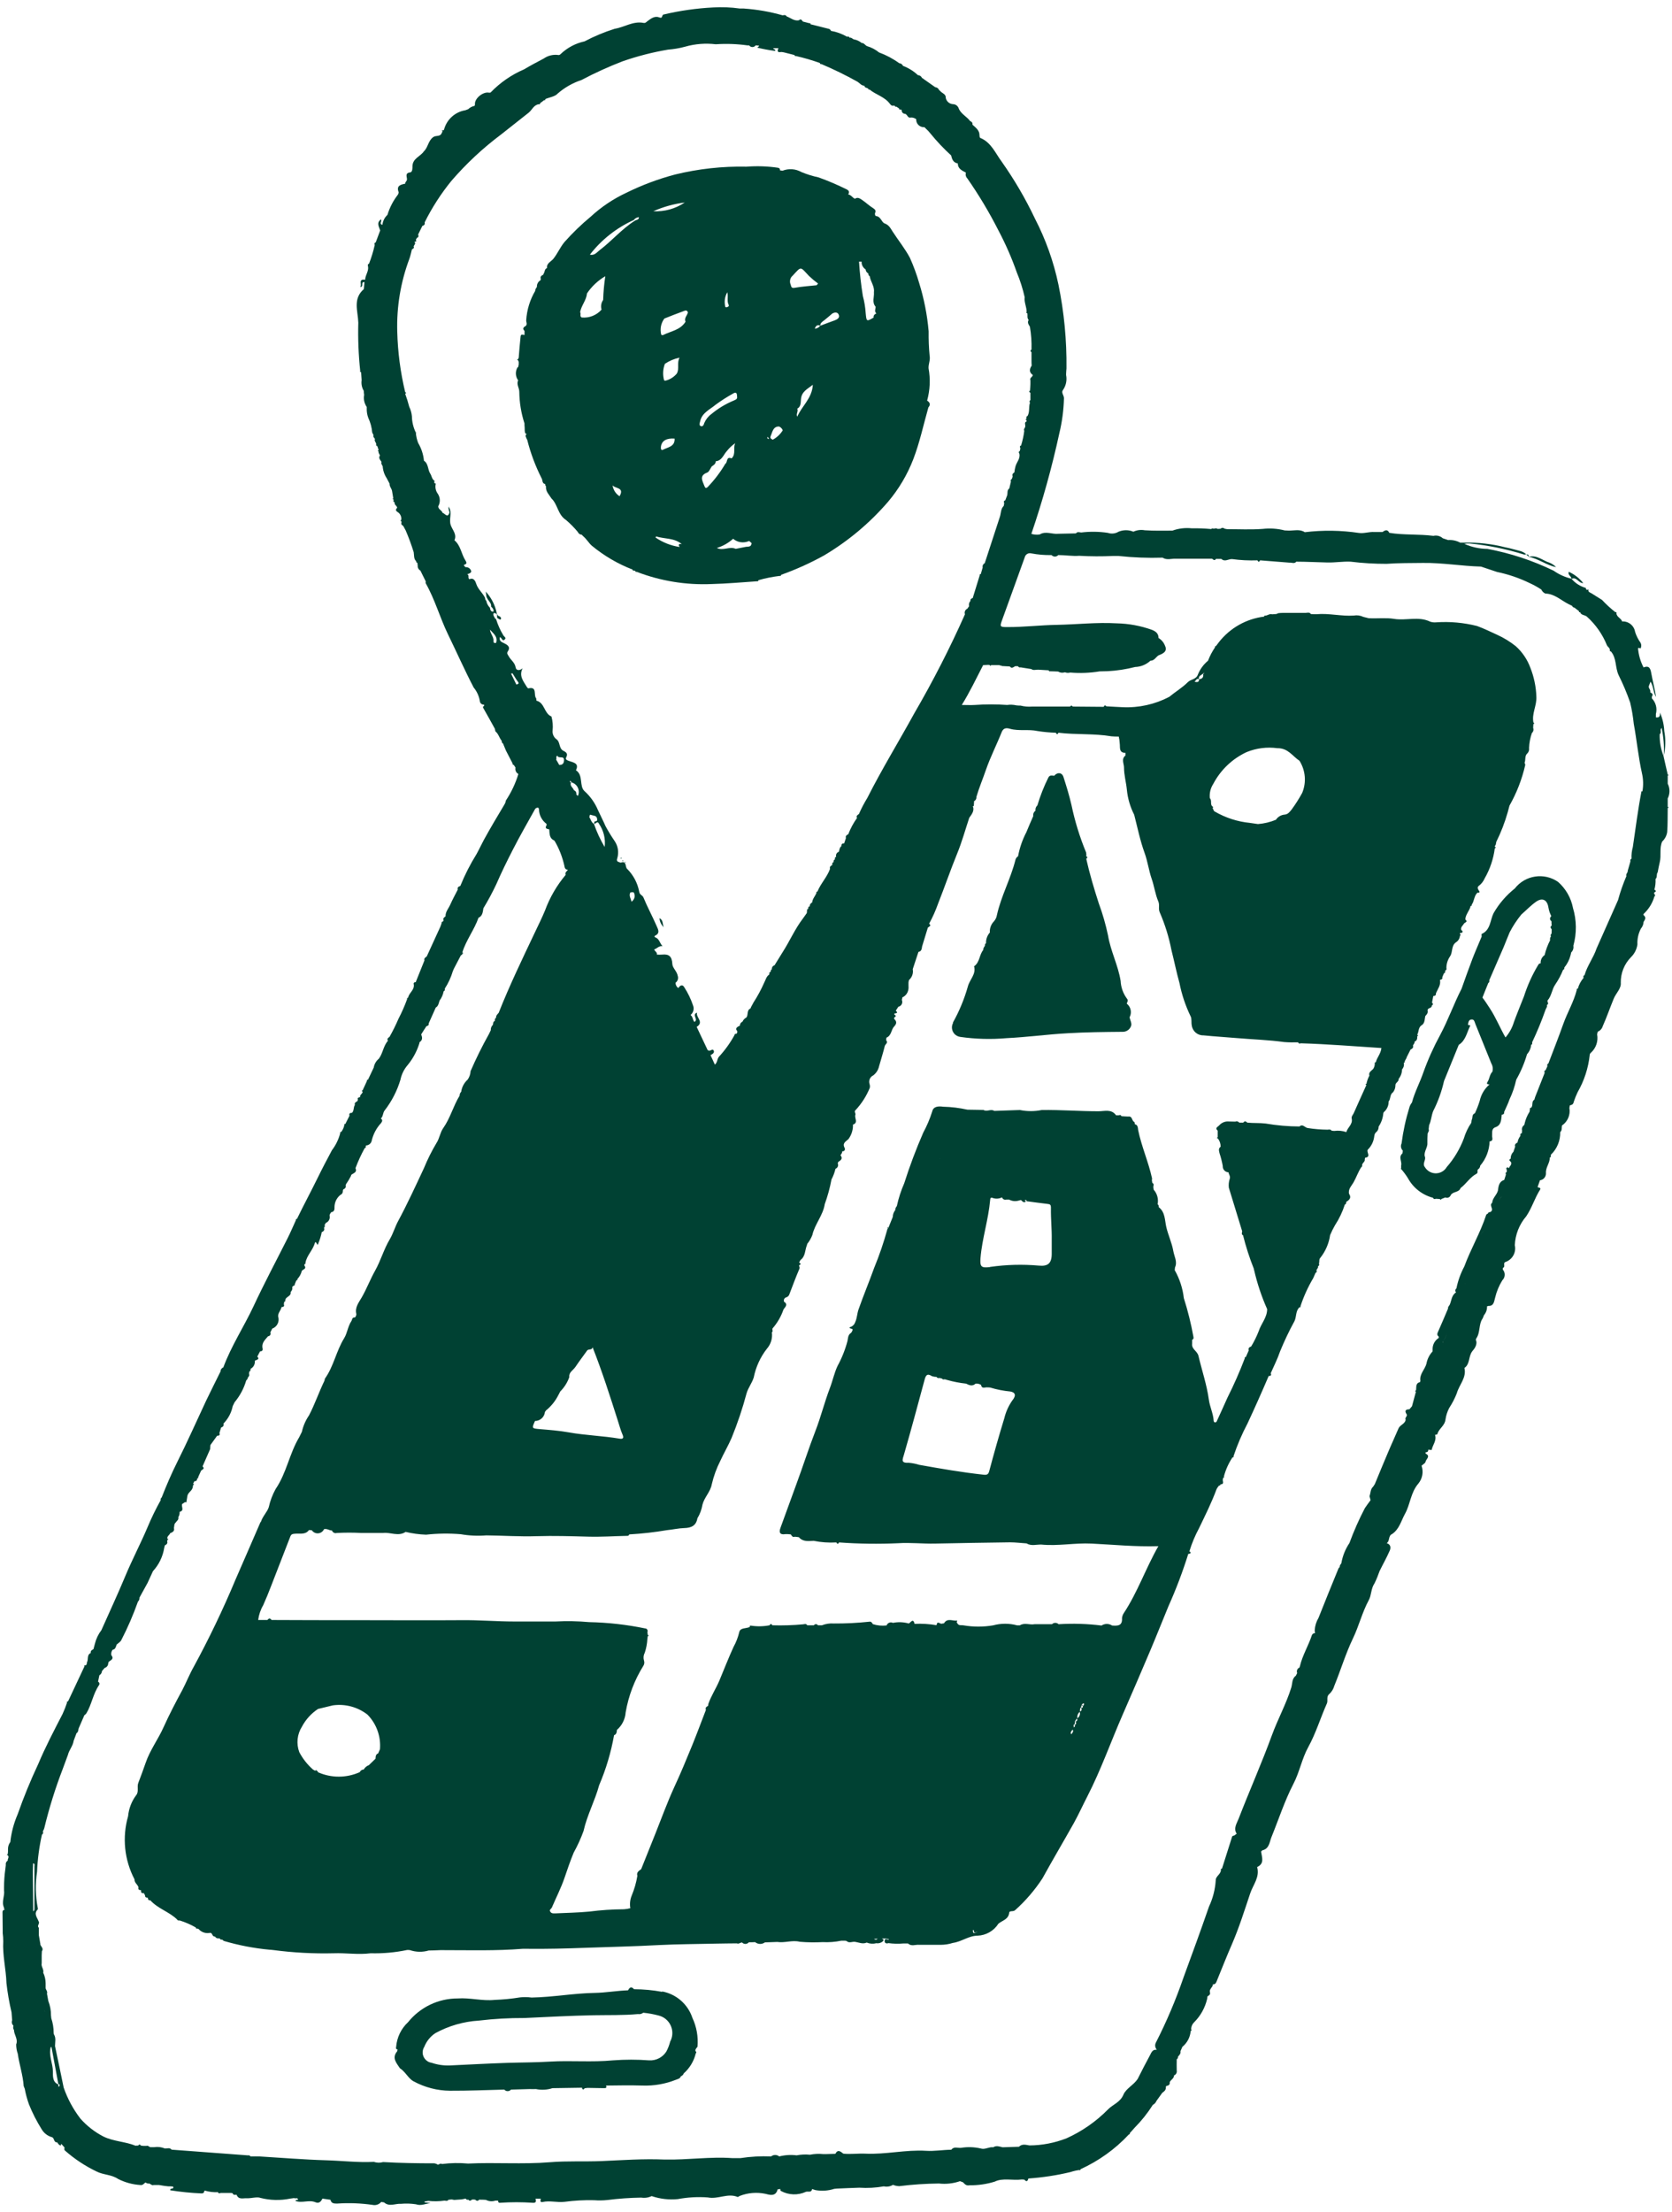 <?xml version="1.0" encoding="UTF-8"?>
<svg xmlns="http://www.w3.org/2000/svg" id="Layer_1" version="1.1" viewBox="0 0 87.874 116.22">
  <g id="Group_4815">
    <path id="Path_7865" d="M56.904,89.612c0-.028-.014-.047-.061-.051v.009c.019.038.042.056.061.047v-.005Z" fill="#004133"></path>
    <path id="Path_7866" d="M53.943,63.127h0Z" fill="#004133"></path>
    <rect id="Rectangle_4143" x="31.205" y="43.278" width=".005" height=".008" transform="translate(-21.465 34.744) rotate(-45)" fill="#004133"></rect>
    <path id="Path_7867" d="M81.453,29.567c-.366-.108-.676-.432-1.108-.314.512.094.925.441,1.437.54-.094-.096-.205-.173-.329-.225" fill="#004133"></path>
    <path id="Path_7868" d="M80.35,29.256h0c0-.136-.066-.136-.136-.122.05.035.095.076.136.122" fill="#004133"></path>
    <path id="Path_7869" d="M83.208,30.631c-.201-.255-.46-.457-.756-.591-.08.169.146.225.136.371.282-.131.371.235.62.221" fill="#004133"></path>
    <path id="Path_7870" d="M82.438,30.034h0l-.009.009h.019s-.014,0-.009,0l-.001-.009Z" fill="#004133"></path>
    <path id="Path_7871" d="M62.612,106.628c-.008.006-.016.012-.024.019.01.01.014.019.019.019.033-.009.038-.024,0-.038h.005Z" fill="#004133"></path>
    <path id="Path_7872" d="M87.649,41.948c.122-.245.122-.534,0-.779v-.422c.019-.014.033-.028.051-.042l-.051-.014c-.07-.315-.141-.629-.216-.944h0v-.019c-.146-.369-.216-.763-.206-1.159.127-.08-.014-.225.1-.329.107.48.146.973.113,1.464.099-.427.108-.869.028-1.3-.015-.337-.093-.668-.23-.976.033.249-.075.272-.211.258v-.178c.079-.292-.001-.604-.211-.821-.002-.031-.002-.063,0-.094.089-.122.009-.173-.089-.225.052-.127-.117-.216-.065-.343.028-.07.056-.136.084-.216.164.258.136.563.291.808-.07-.432-.183-.854-.258-1.281-.047-.258-.136-.381-.4-.273-.164-.315-.263-.66-.291-1.014.047-.014.094-.023.127.024.057-.097.057-.218,0-.315-.122-.172-.217-.362-.281-.563-.052-.331-.347-.568-.681-.549-.052-.174-.286-.225-.3-.427.014-.047,0-.075-.057-.061-.25-.196-.484-.411-.7-.643l-.54-.338c-.084-.051-.211-.07-.169-.216-.089.056-.132.019-.141-.075-.295-.082-.558-.25-.756-.483v-.01h-.005s.005.01.01.01c-.339-.079-.659-.223-.943-.423-1.103-.535-2.273-.92-3.478-1.145-.421-.004-.836-.095-1.22-.267.091-.016.184-.022.277-.019.973.097,1.934.292,2.868.582.024.009.07-.01.117-.014-.1-.087-.219-.148-.347-.178-.254-.061-.5-.141-.76-.188-.704-.18-1.429-.262-2.155-.244h-.211c-.194-.105-.414-.152-.634-.136-.094-.033-.188-.061-.281-.094-.133-.121-.318-.169-.493-.127-.77-.1-1.549-.032-2.319-.159-.094-.2-.221-.141-.357-.042h-.422c-.277-.023-.545.089-.826.047-.939-.139-1.893-.152-2.835-.038-.267-.173-.563-.08-.845-.084-.07,0-.14-.009-.211-.009-.378-.097-.771-.124-1.159-.08-.62.047-1.244.014-1.868.014l-.136-.026c-.059-.057-.154-.055-.211.005-0.0 0-0.0 0-0.0 0-.047,0-.094,0-.14.009-.064-.038-.144-.041-.211-.009-.045-.027-.102-.021-.141.014-.34-.031-.682-.044-1.023-.038-.343-.036-.69.005-1.014.122-.483,0-.967.014-1.45-.019-.203-.038-.413-.012-.6.075-.249-.103-.53-.103-.779,0-.169.103-.376.125-.563.061-.464-.07-.935-.076-1.4-.019-.1-.009-.2-.057-.277.047l-.92.019c-.329.038-.667-.16-.986.038-.146.023-.296.012-.437-.033.59-1.73,1.081-3.493,1.469-5.28.147-.606.229-1.226.244-1.85,0-.15-.16-.291-.052-.427.16-.228.219-.511.165-.784v-.07c0-.094.014-.188.019-.277.017-1.48-.124-2.957-.422-4.407-.253-1.205-.668-2.37-1.234-3.464-.495-1.045-1.08-2.045-1.746-2.99-.333-.446-.554-1.018-1.131-1.253-.024-.01-.038-.08-.038-.122.009-.277-.2-.413-.371-.573.019-.1-.038-.155-.122-.188-.178-.244-.488-.375-.6-.667-.043-.13-.163-.218-.3-.221-.187-.01-.343-.145-.38-.328.014-.2-.174-.235-.273-.343-.028-.023-.051-.051-.08-.075-.033-.083-.111-.14-.2-.145-.235-.165-.47-.329-.7-.493-.037-.084-.119-.138-.211-.14-.226-.213-.493-.379-.784-.488-.035-.081-.112-.136-.2-.141-.324-.236-.68-.425-1.056-.563-.187-.152-.403-.265-.634-.333-.1-.042-.15-.169-.281-.165-.121-.101-.267-.167-.423-.192-.07-.033-.122-.108-.211-.084-.028-.07-.08-.07-.141-.056-.26-.15-.544-.253-.84-.305-.021-.062-.075-.106-.14-.113-.315-.08-.624-.155-.939-.235.019-.051,0-.061-.047-.051-.117-.028-.235-.061-.347-.089-.057-.07-.1-.169-.216-.065-.249.042-.427-.127-.638-.207-.051-.089-.131-.075-.211-.056-.666-.19-1.351-.309-2.042-.357h-.211c-.466-.066-.938-.084-1.408-.056-.868.044-1.731.167-2.577.366-.132.01-.052.235-.23.16-.249-.1-.441.047-.624.183-.075.052-.113.127-.23.1-.545-.1-1,.23-1.516.315-.543.171-1.069.391-1.572.657-.471.101-.904.33-1.253.662-.028.033-.085.066-.117.056-.272-.04-.55.025-.775.183-.347.183-.695.366-1.033.568-.662.283-1.261.697-1.76,1.216-.022.002-.045.007-.066.014-.324-.084-.8.31-.756.62-.009.024-.014.047-.023.07-.125.024-.241.084-.333.173-.052.019-.1.038-.15.057-.549.088-.993.497-1.126,1.037-.024,0-.047.014-.07.019-.017-.002-.035-.002-.052,0,.018.014.036.03.052.047-.024.047-.047.094-.07.145-.1.146-.291.061-.432.169-.263.2-.263.54-.483.742-.178.272-.591.361-.6.789,0,.047.014.3-.113.314-.3.038-.169.23-.173.38-.01.024-.014.047-.024.066s-.033.047-.051.07-.01.051-.014.075c-.235.057-.483.1-.352.446.014.033-.019.084-.033.131l-.019.024c-.239.312-.421.665-.535,1.042-.148.136-.242.321-.263.521-.2-.038,0-.211-.08-.282-.249.183-.1.381-.038.578-.08.211-.155.422-.235.629-.085.023-.066.084-.052.14-.076.334-.177.662-.3.981-.084.023-.065.084-.052.14.047.254-.15.46-.15.7-.4-.056-.141.272-.267.38.225.01,0-.281.23-.253-.009.122-.024.244-.033.366-.592.507-.31,1.155-.291,1.76-.023.846.01,1.693.1,2.535-.028.052.009.061.047.066.01.141.019.281.028.422-.029.195.011.394.113.563,0,.07.009.141.019.211-.041.221.008.449.136.634v.07c-.006.17.021.34.08.5.114.243.184.503.207.77l.07.14c-.038.089.033.136.075.2-.057.117.084.188.065.3-.014.052.014.066.057.07l.07.211c-.019.014-.033.033-.052.047.019.01.033.014.052.024-.024.084.047.141.07.216-.094.14.019.235.084.338-.056.117.084.188.066.3.024.2.095.391.206.559.052.094.1.188.15.281-.014.159.127.272.136.422.019.122.042.244.061.366-.019.009-.038.014-.057.024.019.002.039.007.057.014l.014.014c0,.061-.038.127.061.145-.043.132.122.174.127.286-.136.132-.024.192.075.258.106.094.159.234.141.375-.019.014-.033.033-.052.047.019,0,.033.014.052.019l.014.075c-.038.084.014.131.08.173l.014.014c.042.08.084.159.127.235.159.371.298.75.418,1.136.028.155-.009.352.136.479-.019.052.014.066.056.075,0,.047.01.089.019.136-.014.112.042.222.141.277.094.188.188.38.281.568,0,.033-.014.075,0,.1.484.85.742,1.8,1.169,2.68.456.934.873,1.882,1.357,2.807.005.01.013.018.023.024.148.192.248.418.291.657.001.116.096.209.212.208.004-0.0.008-0.0.013-.001.005.021.005.044,0,.065-.089.047-.056.089-.014.16.2.347.389.694.582,1.042.009.047.019.094.028.136.164.127.2.343.329.493.009.057,0,.113.07.141.051.127.1.249.155.375.117.225.235.455.352.681-.014.052.014.066.057.07.033.047.061.094.094.141-.034.134.028.273.15.338-.15.494-.372.964-.657,1.394h0c-.011.077-.039.15-.08.216-.366.61-.732,1.225-1.075,1.849-.132.244-.249.5-.385.746-.332.533-.618,1.094-.854,1.676-.089.033-.169.07-.132.188-.136.267-.281.53-.4.8-.089.2-.254.37-.244.605-.056.056-.159.1-.1.211l-.042.07c-.047,0-.07.014-.061.066-.024.066-.038.131-.066.192-.24.526-.479,1.047-.718,1.568-.061.056-.16.094-.122.211-.155.38-.31.765-.46,1.145-.08,0-.127.033-.1.122.042.291-.258.441-.3.694-.038.009-.07.024-.051.075-.129.354-.281.699-.455,1.033-.139.325-.296.641-.47.948-.07.051-.15.1-.084.207-.244.272-.263.657-.479.943-.142.117-.237.282-.267.464-.1.211-.2.422-.3.634-.042,0-.07.019-.057.07-.075.164-.15.324-.225.488-.018.008-.035.018-.051.028.016.018.033.035.051.051-.009.113-.159.155-.136.282-.061.023-.159.014-.113.131-.009.028-.019.057-.028.08-.075.047-.169.08-.131.2-.089.122-.033.305-.155.413-.1,0-.164.028-.127.15-.075.146-.146.291-.221.436-.042,0-.07,0-.051.057-.027.132-.083.256-.165.362-.042,0-.07.009-.051.061-.084.326-.233.632-.437.9-.258.483-.516.972-.756,1.464-.352.718-.732,1.422-1.08,2.14-.042,0-.07.019-.056.066-.146.319-.282.643-.441.958-.6,1.192-1.23,2.37-1.793,3.581-.507,1.079-1.169,2.079-1.582,3.2-.088.032-.147.117-.146.211-.254.516-.516,1.032-.765,1.553-.5,1.066-.976,2.145-1.507,3.2-.305.61-.573,1.234-.821,1.868-.045.031-.065.087-.051.14-.255.456-.484.926-.686,1.408-.37.878-.821,1.727-1.187,2.61-.394.948-.831,1.877-1.244,2.811-.159.208-.274.446-.338.7-.028.1-.056.2-.08.3-.08.042-.164.084-.141.2-.221.1-.113.338-.2.493-.014.061,0,.136-.084.159-.047-.014-.066,0-.047.052-.286.615-.578,1.225-.864,1.84-.042,0-.075.009-.052.061-.066.204-.145.405-.235.6-.446.864-.9,1.727-1.277,2.624-.406.863-.768,1.747-1.084,2.647-.201.463-.331.953-.385,1.455-.077.101-.12.225-.122.352v.14c0,.047-.009.094-.014.141-.016.017-.033.032-.051.047.018.002.035.007.051.014.1.1-.019.192,0,.286-.077.042-.118.13-.1.216-.009.07-.014.141-.024.211-.047.327-.07.656-.07.986v.141c.047.305-.15.61,0,.915-.015.04.006.085.047.1 0.0 0.0 0.0 0.0 0.0 0-.075.014-.127.047-.127.136.005.319.01.638.01.962v.141c.019.14.028.282.028.423-.042.741.146,1.464.169,2.2.058.517.147,1.029.267,1.535.009.141.024.277.033.418-.041.098-.014.211.066.281-.009.075-.033.155.028.221,0,.258.23.488.117.765-0.0.168.028.335.084.493.08.568.272,1.117.31,1.694.019.047.038.1.057.146.051.278.125.551.221.817.182.452.403.887.662,1.3.118.206.312.358.54.423.146.038.084.286.281.272.052.07.089.155.192.164,0,0,.01-.056.019-.089-.006-.023-.02-.043-.038-.057.017.015.03.035.038.057.061.066.117.136.178.2-.01.057-.033.113.023.16.498.439,1.054.807,1.652,1.094.362.188.784.155,1.136.394.364.185.762.294,1.169.319.127.023.188-.07.263-.132.047.019.094.042.141.061l.014-.009c.108-.019.169.127.286.08h.281c.094.014.188.028.282.047.07.009.141.014.211.024h.122c.047.009.122,0,.131.028.047.141-.188.038-.155.178.541.086,1.087.141,1.634.164.155,0,.131-.08.169-.15.227.068.464.097.7.085.028.08.089.061.146.042h.563c.024,0,.047.014.066.019.038.113.131.075.206.075.1.273.348.174.53.183.24.014.545-.089.718-.019.514.132,1.052.145,1.572.038l.206-.028c.057.047.178-.047.2.07.01.066-.122-.009-.131.08.347.132.709-.075,1.051.07.188.08.291-.038.366-.192.141.019.281.042.422.061.042.207.207.2.357.2.62-.042,1.243-.019,1.858.07.167.037.341-.023.451-.155.052.009.1.014.15.023.277.249.6.051.892.075.26-.023.521-.015.779.024.291.1.516-.042.775-.061l-.319-.042v-.042c.066-.009.132-.019.2-.033.281.03.565.026.845-.014.075,0,.155.047.211-.047.047,0,.094-.009.141-.014s.1.014.159.024l.4-.028.211-.042c.024.07.089.061.146.061.08.113.141,0,.207-.014.047,0,.1,0,.145.009.066.07.136.089.207,0,.117,0,.235,0,.352.01.152.081.33.096.493.042h.155c-.017.043.004.091.046.108.014.005.028.007.043.005.577-.04,1.155-.04,1.732,0,.174.014.183-.085.136-.216h.282c-.019.089-.052.211.1.173.381-.084.756.038,1.155-.009.512-.068,1.028-.096,1.544-.084.23.018.461.015.69-.009.593-.075,1.19-.118,1.788-.127.187.031.379.003.549-.08.44.15.908.204,1.371.159.52-.097,1.05-.127,1.577-.089.535.113,1.047-.244,1.572-.024.024.01.07-.042.113-.056.423-.164.884-.203,1.329-.113.244.061.559.169.662-.235.047,0,.094-.01.141-.014,0,.033,0,.089.024.1.407.224.897.241,1.319.047.108-.042.291.066.324-.146l.178.057c.329.058.668.036.986-.066l.136-.014c.394-.014.789-.038,1.183-.047.43.028.862.005,1.286-.07.165.037.339.009.483-.08.103.043.213.066.324.07.693-.086,1.391-.133,2.089-.14.374.042.752.001,1.108-.122-.028-.041-.073-.067-.122-.07.047.01.09.034.122.07l.155.057c.1.094.159.192.352.159.447.004.892-.06,1.319-.192.413-.207.939-.052,1.413-.113.047,0,.094,0,.146.009.113.132.174.08.207-.061.746-.051,1.487-.164,2.215-.338.15-.05.304-.086.46-.108.057.033.061-.005.07-.043.956-.435,1.818-1.053,2.535-1.821.038-.01.07-.028.052-.075.084-.094.174-.183.254-.282.361-.364.682-.767.957-1.2.087-.046.155-.12.192-.211.1-.141.2-.282.3-.418.094-.075.2-.141.192-.286,0-.024.009-.052.014-.075.117-.019.211-.061.192-.207.057-.131.225-.188.225-.352.101-.038.161-.143.141-.249-.009-.2,0-.4,0-.6.061-.028.066-.084.07-.141.075-.08.15-.159.127-.281.033-.075.07-.155.1-.23.254-.207.412-.509.437-.836h.028v-.028c-.017-.154.037-.308.146-.418.341-.339.58-.766.69-1.234l.019-.136c.084-.047.165-.1.127-.216-.042-.178.159-.258.159-.418.1.014.15-.047.183-.127.272-.662.53-1.324.817-1.981.376-.869.657-1.77.957-2.662.15-.455.516-.854.366-1.389.4-.183.249-.511.207-.812l.065-.066c.371-.08.376-.437.479-.69.38-.934.69-1.9,1.155-2.8.324-.62.446-1.329.784-1.939.4-.728.638-1.53.976-2.286.07-.155-.047-.362.132-.5.123-.116.213-.264.258-.427.338-.826.592-1.685.981-2.493.314-.652.483-1.366.831-2.009.146-.267.108-.6.3-.878.102-.21.191-.427.267-.648.174-.357.371-.7.53-1.066.066-.145.07-.333-.155-.4.174-.113.07-.39.282-.479.38-.254.474-.69.676-1.056.286-.512.3-1.132.709-1.6.213-.262.275-.615.164-.934.075-.07.2-.132.211-.211.023-.136.286-.291,0-.427v-.066c.089,0,.15-.038.141-.141.061.005.178.024.178.019.052-.267.277-.493.178-.793.042-.014.113-.014.122-.038.075-.3.4-.432.432-.794.031-.203.096-.4.192-.582.16-.244.294-.503.4-.775.122-.446.521-.812.4-1.328.305-.207.2-.61.418-.883.084-.1.3-.352.178-.6l.028-.07c.221-.314.113-.742.338-1.056l.066-.164c.11-.129.167-.295.16-.465.023-.002.045-.008.066-.019.315.014.305-.277.362-.446.076-.318.203-.622.375-.9.158-.153.169-.403.023-.568-.001-.028.001-.057.005-.085-.027.032-.058.059-.094.08.037-.02.069-.047.094-.08.164-.051-.019-.258.14-.31.364-.127.574-.507.488-.883.025-.558.236-1.092.6-1.516.305-.451.446-.958.728-1.4.07-.108-.075-.1-.132-.136.042-.117.085-.24.127-.357h0c.19-.024.328-.194.314-.385-.019-.3.211-.521.2-.808.084-.023.051-.094.056-.146.326-.309.505-.743.493-1.192.113-.094.066-.23.094-.348.3-.203.452-.563.389-.92.009-.047.019-.089.024-.136.1-.028.178-.042.206-.188.056-.171.123-.338.2-.5.346-.601.564-1.268.638-1.958.002-.044.022-.085.056-.113.275-.244.401-.615.333-.976.009-.047.024-.094.033-.136.128-.052.224-.159.263-.291.211-.474.38-.967.578-1.446.117-.286.4-.535.37-.831-.01-.5.181-.984.531-1.342.187-.18.308-.418.343-.675-.014-.288.049-.575.183-.831.085-.098.135-.222.141-.352.075-.117.155-.235,0-.356-.007-.02-.007-.041,0-.061.27-.249.467-.567.568-.92.113-.07-.07-.141,0-.211.1-.047.1-.094,0-.146.051-.182.071-.371.061-.559.108-.094.028-.249.113-.352.033-.178.066-.362.108-.531.089-.361-.028-.737.127-1.084.142-.132.235-.308.263-.5.033-.418.019-.84.028-1.258.019-.014.033-.033.051-.047-.017-.007-.034-.014-.051-.023v-.423l-0-.011ZM26.499,4.648c.048-.004.094-.018.136-.042-.042.024-.088.038-.136.042M22.645,8.073h0c.001.005.001.009,0,.014v-.014ZM26.072,33.773c-.07.009-.146.014-.136-.089.024-.23-.169-.389-.183-.605.169.2.432.366.319.7v-.006ZM26.672,34.242c.188-.248.009-.361-.188-.455-.126-.061-.263-.113-.211-.319.108.043.122.24.244.136s-.033-.159-.07-.239c-.159-.264-.285-.546-.375-.84-.019-.014-.047-.019-.052-.038-.042-.084-.122-.164-.08-.272,0-.009.057-.009.085,0,.145.033.084.159.108.249.056.033.15.1.169.084.075-.061,0-.15-.042-.165-.192-.061-.146-.235-.2-.361-.101-.351-.283-.674-.531-.943.014.122.028.2.038.272.025.042.047.086.066.131.075.122.2.221.178.385.07.07.15.136.117.267-.15,0-.159-.113-.178-.207-.102-.1-.17-.23-.192-.371-.061-.032-.056-.094-.066-.15-.127-.263-.37-.446-.464-.737-.024-.08-.113-.357-.356-.24-.108-.056.014-.221-.122-.267.1-.009.23-.084.216-.155-.035-.136-.165-.226-.305-.211-.028-.033-.057-.07-.089-.1.052-.07.23-.038.089-.254-.216-.333-.244-.779-.578-1.061.141-.305-.1-.535-.188-.779-.122-.319.089-.657-.1-.953-.002-.011-.002-.022,0-.033-.004.004-.009.007-.014.01-.038.122.061.253.033.328-.1.277-.23.014-.352-.009-.038-.141-.23-.178-.23-.347.116-.204.109-.456-.019-.653-.117-.155-.157-.356-.108-.544-.1,0-.089-.07-.065-.141-.146-.084-.146-.254-.225-.375-.141-.211-.089-.521-.333-.681-.032-.33-.136-.649-.305-.934-.068-.175-.109-.358-.122-.545l.009.024.028-.014c-.014,0-.023-.01-.038-.01-.131-.268-.201-.561-.206-.859-.017-.174-.065-.343-.141-.5-.059-.229-.129-.454-.211-.676l.057-.057-.057-.028c-.251-1.043-.391-2.11-.418-3.182-.038-1.306.179-2.607.638-3.83.057-.159.089-.324.132-.488.047-.042.146-.061.089-.159.028-.08.136-.146.042-.249.07,0,.136,0,.075-.1l.057-.1c.094-.033.094-.1.065-.178.075-.15.15-.3.221-.451.1-.028.146-.084.122-.188.385-.774.855-1.502,1.4-2.173.78-.906,1.657-1.724,2.614-2.441.484-.385.967-.765,1.45-1.145.183-.146.263-.408.535-.446.052.019.066-.019.075-.061.07-.051.141-.1.206-.155.047.01.075,0,.061-.056.221-.094.512-.127.653-.291.365-.317.789-.558,1.248-.709.698-.37,1.418-.697,2.155-.981.779-.272,1.579-.477,2.393-.615.304-.023.606-.075.9-.155.523-.149,1.07-.192,1.61-.127.561-.038,1.124-.018,1.68.061.023.001.047-.001.07-.005.068.096.201.119.297.051.02-.014.037-.031.051-.051l.178.019c0,.056-.136.094-.07.108.28.067.563.121.849.159.028,0,.113.019.061-.056-.019-.028-.089-.014-.094-.08h.273c-.08.16-.047.24.146.2.047,0,.094.014.136.019l.559.141c.009.038.028.066.075.051.426.096.846.219,1.258.366.009.042.028.07.08.057.65.275,1.284.585,1.9.929.117.07.2.207.357.207.019.113.127.108.2.146.009.042.023.07.075.056.338.277.8.381,1.07.751.052.066.1.122.2.089.019.013.043.02.066.019.014.033.019.075.07.038l.15.1c0,.047.009.075.061.051.023,0,.047.014.07.019,0,.146.075.206.211.216.023.021.045.042.066.065.051.08.1.155.216.122.098-.002.194.029.272.089-.011.221.16.408.38.419.017.001.035.001.052-.001l.07.07c.094.084.181.177.258.277.33.404.689.784,1.075,1.136.047.2.113.385.352.422,0,.286.225.375.427.483-.034.105-.007.221.07.3.607.87,1.152,1.781,1.633,2.727.379.715.704,1.457.972,2.22.175.42.313.855.413,1.3-.038.267.108.512.1.775-.038.056,0,.061.042.07.019.117-.028.248.066.347-.084.141,0,.244.066.357.068.396.096.798.084,1.2-.07.047-.07.089,0,.136v.422c0,.094,0,.188.009.286-.122.183-.141.352.061.493-.01.108-.183.141-.127.277v.195c0,.117-.014.235-.019.347-.122.066.042.094.019.146v.352c-.044.026-.059.082-.033.126.003.005.006.01.01.014-.08.226,0,.483-.132.7-.084.024-.051.094-.056.146,0,0-.033.028-.052.042.018.004.036.01.052.019 0.0.027.003.054.009.08-.122.033-.07.131-.07.206v.07c-.019.07-.1.122-.051.211-.033.263-.09.522-.169.775-.094.023-.056.084-.038.14-.009.047-.019.094-.024.141-.07.033-.07.084-.028.141.061.258-.136.441-.2.662-.03.106-.05.214-.061.324-.08.052-.132.108-.089.211-.014.047-.033.094-.047.141-.07.028-.061.084-.047.14-.028.118-.056.235-.084.352-.127.089-.08.23-.108.352-.038.094-.07.188-.108.282-.1.014-.066.08-.052.141-.009.047-.014.094-.023.14-.16.155-.141.371-.2.563-.268.817-.53,1.634-.8,2.45.002.033.002.067,0,.1v-.1c-.084.041-.129.134-.108.225l-.1.347c-.042,0-.07.024-.057.07-.122.394-.244.793-.366,1.188-.075.023-.131.056-.117.15-.072.074-.1.181-.075.281-.033.042-.061.089-.094.132-.112.049-.165.177-.122.291-.792,1.778-1.679,3.512-2.658,5.194-.816,1.488-1.708,2.938-2.474,4.454-.166.271-.314.553-.441.845-.07.051-.16.094-.1.207-.189.264-.343.551-.46.854-.08.042-.16.085-.122.2-.033.094-.061.188-.094.281-.1-.009-.15.033-.141.141-.1.07-.108.192-.136.3-.112.033-.176.15-.143.262 0.0.002.001.003.001.005-.085.014-.061.084-.07.141-.08.019-.057.089-.07.141-.089.019-.057.094-.07.15-.084.042-.146.094-.113.2-.155.432-.493.77-.662,1.192-.042,0-.07.019-.052.07-.066.169-.207.305-.225.5-.082.038-.134.121-.132.211-.094,0-.065.084-.08.136-.042,0-.07.024-.056.07-.002.047-.007.094-.014.141l-.2.281c-.422.549-.694,1.188-1.065,1.765-.146.23-.286.465-.432.7-.093.025-.151.116-.136.211-.075.019-.051.094-.075.141-.042,0-.07.019-.056.065l-.014.07c-.155.1-.183.282-.263.427-.161.365-.351.716-.568,1.051-.042.094-.113.188-.15.3-.216.094-.1.343-.221.479-.09.046-.161.123-.2.216-.086.034-.14.119-.136.211-.2.081-.247.174-.141.277.009.066.009.127-.07.155-.052-.014-.066.014-.07.056-.227.416-.504.802-.826,1.15-.1.131-.066.286-.207.408l-.23-.5c.094-.047.211-.117.174-.221-.052-.155-.174.019-.263-.014-.024-.009-.042-.019-.061-.028-.192-.408-.385-.812-.577-1.22.408-.258-.057-.5.019-.751-.3.113.1.37-.141.488-.094-.108-.075-.273-.2-.362.151-.124.203-.332.127-.512-.112-.332-.265-.649-.456-.943-.089-.169-.225-.108-.314.042-.092-.064-.147-.169-.146-.281.112-.081.159-.225.117-.357-.047-.258-.277-.418-.286-.634-.019-.38-.165-.526-.531-.488-.094.007-.187.007-.281,0,.028-.127-.113-.169-.141-.272.15-.042.244-.2.437-.169-.146-.164-.169-.38-.357-.455-.1-.042-.066-.084-.014-.108.267-.136.122-.347.061-.5-.216-.5-.483-.986-.69-1.493-.051-.132-.206-.136-.225-.31-.085-.447-.301-.859-.62-1.183-.141-.089-.009-.47-.357-.338.024.225.051.455.075.681-.024-.225-.051-.455-.075-.681-.094-.051-.249-.028-.174-.239.09-.303.04-.63-.136-.892-.175-.254-.336-.518-.483-.789-.122-.286-.273-.568-.4-.85-.159-.375-.398-.712-.7-.986-.3-.268-.047-.836-.455-1.1.188-.375-.146-.408-.347-.483-.117-.042-.221-.075-.165-.192.1-.192.01-.267-.14-.343-.254-.122-.165-.455-.357-.6-.155-.105-.238-.288-.216-.474.024-.246.004-.494-.061-.732-.39-.155-.348-.718-.784-.831-.019,0,0-.1-.024-.131-.146-.164.08-.629-.408-.516-.019,0-.056-.038-.075-.07-.178-.3-.432-.577-.225-.986-.164.146-.343.117-.366-.042-.042-.267-.263-.39-.371-.6-.038-.07-.117-.141-.038-.249l-.022.027ZM53.938,22.573c.001-.033-.011-.065-.033-.089.022.025.033.056.033.089M51.121,42.357h0c.047,0,.07-.019.061-.066l.014-.206c.083-.038.131-.126.118-.216.14-.479.338-.943.5-1.418.235-.681.568-1.328.835-2,.1-.24.286-.207.432-.165.474.132.967.014,1.446.118.318.051.64.08.962.089.047.099.094.099.141,0,.925.113,1.863.033,2.783.188.128.012.257.016.385.014.028.119.045.24.051.362.033.188-.066.493.3.493v.141c-.235.183-.07.437-.075.638,0,.385.113.77.15,1.159.045.458.175.904.385,1.314.174.671.31,1.356.545,2,.164.451.221.92.371,1.356.141.4.188.817.352,1.2.084.192-.014.389.08.582.274.633.478,1.294.61,1.971.146.578.263,1.164.422,1.732.119.603.315,1.188.582,1.741.075.127.028.329.066.5.047.298.308.516.61.507.6.061,1.2.094,1.793.146.817.07,1.634.094,2.45.206.245.019.491.023.737.014.023.084.084.066.146.051,1.412.042,2.816.159,4.229.249-.038.319-.24.5-.291.742-.042.009-.075.023-.057.075-.001.1-.03.197-.084.281-.089.1-.254.165-.2.352-.073.135-.126.281-.155.432-.019,0-.038.009-.052.014.014.019.033.032.047.051-.221.493-.446.981-.662,1.474-.042.094-.132.174-.108.282.07.305-.216.464-.282.713-.204-.069-.421-.09-.634-.061-.047,0-.094-.009-.14-.014-.057-.08-.136-.061-.211-.051-.354-.004-.707-.034-1.056-.089-.141-.028-.249-.23-.422-.08-.596-.002-1.191-.054-1.779-.155-.324-.038-.643-.014-.962-.047-.07-.07-.14-.1-.211,0h-.211c-.05-.064-.137-.086-.211-.052l-.422-.009c-.165.008-.32.085-.427.211-.075.08-.235.127-.075.272v.343l-.052.051.057.01c.1.125.153.281.15.441-.136.094-.08.23-.057.343.072.218.128.44.169.666-.013.171.115.319.286.332.005 0.0.009.001.014.001.019.113.113.216.066.343-.049.15-.065.308-.047.465.23.76.465,1.521.7,2.286,0,.075-.061.164.047.216.15.599.339,1.187.568,1.76-.003.023.002.046.014.066.162.704.391,1.391.685,2.051,0,.446-.319.765-.446,1.164-.108.277-.24.545-.394.8-.1.033-.165.089-.127.206l-.155.352c-.042,0-.075.014-.056.07-.267.7-.569,1.386-.906,2.056-.188.427-.385.849-.577,1.272-.08.065-.146.019-.15-.057-.024-.389-.206-.737-.254-1.113-.108-.784-.366-1.53-.544-2.29-.061-.263-.371-.352-.333-.638v-.211c.07-.024.08-.08.07-.141-.124-.693-.294-1.376-.507-2.047-.059-.517-.222-1.017-.479-1.469.005-.047.01-.094.014-.141.141-.305-.042-.582-.089-.868-.075-.432-.272-.836-.37-1.267-.08-.352-.052-.77-.394-1.033,0-.056.009-.117-.061-.146.057-.276-.019-.563-.206-.774-.009-.047-.014-.089-.019-.136,0-.075.061-.164-.051-.216-.009-.047-.014-.089-.024-.136.005-.033.009-.066.01-.1-.188-.864-.554-1.676-.732-2.544-.014-.075,0-.277-.174-.305-.014-.052.01-.122-.07-.141-.089-.094-.076-.3-.286-.263-.117,0-.235-.014-.352-.019-.023-.085-.084-.061-.14-.047h-.138c-.244-.343-.605-.211-.925-.211-.995,0-1.985-.08-2.98-.066-.379.077-.771.077-1.15,0-.451.014-.9.033-1.347.047-.178-.122-.385.066-.568-.051l-.845-.014c-.418-.093-.844-.145-1.272-.155-.3-.042-.526,0-.582.267-.12.379-.276.745-.465,1.094-.379.869-.713,1.757-1,2.661-.169.386-.299.788-.389,1.2-.053.058-.082.133-.084.211-.081.1-.126.224-.127.352-.075.188-.15.371-.225.559-.019.023-.038.051-.056.075-.191.697-.425,1.382-.7,2.051-.263.732-.563,1.445-.821,2.182-.075.211-.075.451-.174.667-.029.09-.089.166-.169.216-.169.075-.188.084.009.14.061.014-.019.178-.066.211-.16.1-.15.282-.179.418-.12.456-.295.896-.521,1.31-.173.362-.258.784-.408,1.174-.282.737-.47,1.507-.756,2.243-.361.929-.662,1.882-1.009,2.817-.277.756-.549,1.511-.826,2.267-.1.263-.019.385.254.338.096-.003.191.002.286.014.051.075.094.169.216.122.07.009.141.014.206.024.211.249.5.206.779.192.392.079.793.108,1.192.084.047.094.094.094.146,0,1.032.075,2.067.089,3.1.042.648-.042,1.291.033,1.934.019,1.314-.024,2.634-.052,3.948-.066.291,0,.577.038.868.056.249.15.512.057.77.061.882.089,1.76-.094,2.647-.051,1.155.056,2.3.173,3.511.136-.671,1.178-1.094,2.427-1.816,3.516-.052.079-.084.169-.094.263.028.418-.239.408-.521.39-.168-.112-.386-.112-.554,0-.749-.094-1.505-.117-2.258-.07-.097-.094-.25-.094-.347,0h-.916c-.254.051-.526-.1-.774.061h-.141c-.413-.113-.85-.113-1.263,0-.514.087-1.039.087-1.553,0-.118-.023-.258.033-.329-.113-.057-.047-.019-.094,0-.14-.235.042-.521-.16-.7.146-.052.009-.1.014-.15.023-.188-.089-.207-.084-.244.075-.38-.065-.765-.089-1.15-.07-.08-.319-.2-.075-.305-.019-.272-.076-.558-.088-.835-.033-.119-.059-.263-.01-.322.109-.004.009-.008.018-.011.027-.243.028-.49.005-.723-.07-.042-.07-.084-.146-.183-.127-.62.066-1.244.098-1.868.094-.212-.016-.426.016-.624.094h-.211c-.034-.058-.109-.078-.167-.044-.018.011-.034.026-.044.044h-.352c-.052-.1-.136-.061-.211-.051-.538.05-1.079.067-1.619.051-.047-.075-.094-.1-.146,0-.323.063-.655.069-.981.019-.052-.009-.066.014-.061.061v.01c-.192.089-.507.028-.554.272-.065.271-.165.531-.3.775-.263.577-.493,1.164-.737,1.751-.174.422-.437.807-.587,1.244-.007.033-.011.066-.014.1-.084.047-.16.094-.113.211-.239.62-.469,1.239-.718,1.854-.305.746-.615,1.493-.953,2.22-.366.8-.662,1.619-.986,2.431-.249.62-.5,1.244-.746,1.863.001.038-.001.075-.005.113,0-.038.005-.075.005-.113-.118.089-.258.164-.2.352-.06.358-.16.707-.3,1.042-.084.208-.108.436-.07.657-.109.03-.22.049-.333.056-.611.003-1.22.044-1.826.122-.592.057-1.188.066-1.784.094-.094,0-.188.014-.254-.075-.089-.117.042-.159.075-.235.221-.521.484-1.028.667-1.568.15-.441.3-.883.479-1.314.202-.363.374-.742.516-1.132.188-.84.6-1.591.821-2.408.361-.843.624-1.725.784-2.628.131-.047.141-.16.15-.277.27-.235.435-.567.46-.924.148-.864.462-1.691.925-2.436.058-.084.072-.19.038-.286-.041-.133-.028-.277.038-.4.08-.238.127-.486.14-.737.005-.047.01-.089.019-.136l.051-.028-.051-.051c0-.047-.014-.089-.019-.136.034-.068.007-.151-.061-.185-.02-.01-.043-.015-.066-.015-.966-.199-1.947-.309-2.933-.329-.588-.053-1.18-.064-1.77-.033h-2.173c-.92,0-1.84-.08-2.76-.07-1.825.014-3.651,0-5.473,0-1.507,0-3.009,0-4.515-.009-.07-.1-.146-.1-.216,0h-.488c.035-.273.124-.537.263-.775.15-.338.291-.676.422-1.023.333-.859.667-1.718,1-2.577.047-.127.108-.15.263-.159.244-.019.54.065.723-.192.051,0,.1.009.15.014.113.167.341.211.508.098.057-.039.102-.092.13-.155.15-.047.272.066.418.066.035.105.148.164.254.132.433-.024.867-.024,1.3,0h1.126c.394-.052.807.2,1.192-.057.353.084.713.133,1.075.146.606-.067,1.218-.075,1.826-.024.443.077.894.097,1.342.061.877.009,1.751.07,2.633.042.906-.028,1.817,0,2.722.024.676.019,1.366-.028,2.051-.042.047.008.091-.023.099-.07 0-.002.001-.003.001-.005.669-.038,1.335-.113,1.995-.225.3-.028.6-.1.9-.108.366-.01.624-.122.69-.512.134-.22.225-.464.267-.718.1-.39.418-.671.489-1.066.099-.43.251-.846.451-1.239.183-.4.418-.8.591-1.2.312-.765.576-1.549.788-2.347.089-.3.286-.535.376-.831.11-.549.346-1.065.69-1.507.209-.236.305-.551.263-.864.084-.057,0-.141.038-.207.253-.29.447-.626.572-.99.066-.117.273-.254.028-.413-.031-.089.013-.186.1-.221.092-.02.165-.091.188-.183.169-.441.333-.887.521-1.323.038-.089-.028-.122-.014-.183.1-.047.1-.094,0-.146.024-.042.047-.089.07-.132.267-.192.23-.516.338-.779l.019-.07c.113-.14.203-.297.268-.465.127-.573.559-1.023.652-1.624.153-.42.271-.852.352-1.291.094-.178.165-.367.211-.563.109-.04.165-.161.125-.269-.002-.006-.004-.011-.007-.017.013-.019.02-.043.019-.066.127-.089.277-.174.127-.357.033-.065.1-.117.085-.206.136,0,.173-.1.131-.183-.136-.254.071-.338.2-.46.15-.203.234-.447.24-.7-.007-.02-.007-.041,0-.061.291-.108.075-.338.122-.507.042-.085-.089-.183.019-.263.316-.34.567-.734.742-1.164.014-.069.009-.14-.014-.206-.055-.176.026-.365.192-.446.159-.118.269-.289.31-.483.1-.352.211-.7.3-1.061.024-.1.2-.169.07-.305,0-.047.014-.089.019-.136.267-.108.244-.418.4-.582s.14-.277-.005-.413c.005-.023.014-.047.019-.07.108-.047.089-.1,0-.145v-.057c.084-.019.23-.009.075-.15.047-.07.089-.136.136-.206.139-.028.229-.164.2-.303-.004-.018-.01-.037-.017-.054.01-.047.019-.089.028-.136.155-.068.268-.206.305-.371.052-.173-.023-.366.047-.544.159-.14.232-.355.192-.563.1-.305.2-.605.3-.91.164-.028.174-.16.192-.286.1-.329.2-.653.3-.981.042-.066.221-.085.07-.216.185-.337.342-.688.47-1.051.343-.868.643-1.746.995-2.61.254-.615.432-1.263.643-1.9.117-.169.263-.333.207-.563l-.026-.043ZM63.021,35.678c0,.188-.122.159-.244.136.08-.051.1-.188.235-.14-.033-.165.113-.2.207-.277l.07-.056c-.014.023-.01.075-.057.056.028.165-.028.272-.211.282M64.138,36.726l.014.009-.07.141.07-.141-.014-.009ZM65.532,39.505c.507-.205,1.058-.273,1.6-.2.563-.01.794.418,1.164.662.319.507.372,1.137.141,1.69-.164.3-.347.588-.549.864-.1.122-.188.254-.366.273-.189.013-.361.114-.465.272-.301.124-.619.2-.943.225-.141-.019-.281-.038-.422-.061-.654-.064-1.286-.269-1.854-.6-.056-.023-.075-.131-.113-.2.011 0.0.022-.005.028-.014.004-.007.007-.016.009-.024-.2-.1-.042-.333-.178-.46-.028-.262.035-.525.178-.746.387-.739,1.007-1.33,1.765-1.68l.005-.001ZM52.032,66.564c-.465.057-.535-.014-.5-.479.085-1.028.418-2.018.507-3.046.009-.1.024-.15.15-.1.157.051.327.037.474-.038.03.094.13.147.224.117 0-0.0 0-0.0.001-0h.146c.146.081.317.102.478.061.047-.014.1-.024.146-.038.08.075.155.178.272.066-.047,0-.065-.024-.061-.07.038.009.1-.009.075.066.362.047.723.1,1.089.141.159.019.206.028.2.244-.009.545.052,1.089.042,1.638v.737c0,.507-.2.671-.68.624-.854-.075-1.714-.052-2.563.07v.007ZM49.3,60.864c.088.015.174-.034.206-.117-.033.082-.118.131-.206.117-.007.072-.007.144,0,.216-.007-.072-.007-.144,0-.216M49.37,72.387c.047.009.089.024.136.033.038.061.094.051.146.038.042.014.089.023.132.038.324.092.655.156.99.192.164.084.333.155.5,0,.1-.012.201.012.286.066.042.235.221.108.343.131.047,0,.094,0,.141.009.344.104.698.174,1.056.207.427.08.159.4.094.483-.191.276-.329.584-.408.91-.282.92-.545,1.85-.793,2.779-.047.183-.118.216-.286.2-1.141-.122-2.267-.319-3.4-.521-.177-.056-.36-.092-.545-.108-.432.024-.333-.159-.249-.441.376-1.3.723-2.6,1.075-3.9.061-.235.127-.38.394-.207.077.026.158.038.239.038.026.051.086.076.141.057l.008-.004ZM56.757,89.913c.009-.075-.014-.155.051-.211.061.089.057.164-.051.211M56.621,90.265c-.021-.126.028-.253.127-.333.037.127-.015.263-.127.333M56.814,89.697c.009-.047.023-.094.032-.136.001-.003.001-.006,0-.009h.01c.028-.024.056-.07.084-.066.051,0,.028.056.019.08s-.028.042-.042.047c.001.021-.002.042-.009.061-.019.066-.051.051-.089.033l-.005-.01ZM56.424,90.608h0c.113-.038.033-.159.094-.221.065.174.042.23-.094.225v-.004ZM56.481,90.716s-.028.019-.047.028c0-.042-.009-.089-.009-.131.071-.001.095.037.053.103h.003ZM56.519,90.387c.042-.024.032-.1.094-.1,0,.047.014.094-.033.132s-.046-.018-.065-.032h.004ZM56.303,91.11c-.075-.117.019-.173.075-.249.056.108-.019.169-.075.249M51.357,101.488c-.1.038-.235.155-.225-.089l.009-.009c0,.019.028.014.042,0-.014.207.084.122.174.089v.009ZM46.903,101.816h0c.732.024,1.464.052,2.2.075-.732-.023-1.464-.047-2.2-.075M46.128,101.849c-.042.033-.084.07-.136.042-.019-.014-.039-.025-.061-.033.061.001.126-.009.192-.009h.005ZM19.965,91.903c-.028.07-.061.141-.089.207-.131.051-.136.164-.14.281-.118.113-.235.226-.348.338-.115.042-.211.124-.272.23-.092.002-.174.056-.211.14-.7.313-1.5.313-2.2,0,.009-.047-.019-.065-.056-.07l-.051-.052c-.01.019-.019.033-.028.052-.042-.024-.08-.047-.122-.07-.293-.258-.536-.566-.718-.911-.166-.445-.114-.941.14-1.342.2-.375.49-.695.845-.929.258-.061.516-.127.779-.188.648-.091,1.305.085,1.821.488.475.485.714,1.154.653,1.831l-.003-.005ZM19.416,89.246c.009-.018.017-.037.024-.056-.01.018-.018.036-.024.056M17.097,72.706s.014-.038.024-.056c-.01.019-.028.042-.024.056M18.885,72.19l.023.023-.023-.023ZM25.864,54.396h0c.01-.033.024-.066.033-.094-.009.028-.023.061-.033.089v.005ZM29.943,41.028c.052-.005.08.014.08.07.275.064.447.339.383.614-.008.036-.02.07-.036.104l-.084-.085c.022-.093-.031-.187-.122-.216-.042-.141-.239-.225-.15-.413-.065.019-.047-.047-.07-.08l-.001.006ZM30.229,71.828c.2-.3.422-.591.634-.887.075-.084.249,0,.282-.164.5,1.267.915,2.567,1.328,3.863.08.244.141.488.244.723.084.188.014.244-.15.216-.892-.15-1.8-.174-2.685-.333-.5-.089-1.009-.127-1.516-.169-.418-.038-.427-.033-.248-.427.27-.001.495-.206.521-.474.019-.028.038-.051.056-.08.265-.214.482-.481.638-.784.038-.07.075-.146.113-.216.212-.212.374-.468.474-.751-.032-.254.197-.353.31-.522l-.001.005ZM31.473,43.266c.251.358.359.796.305,1.23-.229-.385-.418-.792-.563-1.215-.141-.075-.16-.235-.244-.352.033-.042-.014-.164.1-.117s.281.014.31.2c.014.084,0,.127-.089.136s-.047.08-.065.127c.084.019.159-.169.249-.014l-.003.005ZM33.135,46.88c.075.009.183-.066.206.089.045.153-.019.317-.155.4-.024-.164-.155-.314-.051-.493M29.295,39.699c.051.178.357-.024.347.235,0,.16-.075.263-.253.249-.052-.094-.1-.183-.16-.277.042-.061-.038-.165.066-.207M27.136,35.958c-.089-.188-.183-.371-.272-.559,0,0,.009-.023.019-.023.019-.003.037-.003.056,0,.094.145.174.3.277.432s-.019.122-.08.155l0-.005ZM1.809,98.015v2.244c0,.061,0,.117-.065.15,0-.629-.014-1.258-.019-1.887v-.211c0-.141.009-.282.014-.423.084.01.075.07.075.127l-.005-0ZM2.325,105.647h0c.019.009.038.019.061.028-.019-.011-.04-.019-.061-.024v-.004ZM3.067,109.501c-.329-.113-.282-.5-.286-.662,0-.441-.235-.859-.113-1.3h.038c.122.653.244,1.3.362,1.953.018-.014.044-.01.057.007.005.007.008.016.009.025,0,.047,0,.094-.061.1-.001-.044-.004-.088-.009-.131l.003.008ZM12.896,115.04c-.019-.01-.04-.018-.061-.024.019.011.04.019.061.024M14.304,115.11s-.042-.028-.056-.024c.014,0,.038.014.056.024M24.71,115.401s-.038-.019-.052-.028c.018-.009.036-.02.052-.033-.019.008-.037.019-.052.033.019.009.038.028.052.028M69.457,85.032h0s.042.028.056.023c-.014,0-.038-.014-.056-.023M70.321,83.093s-.043-.028-.057-.024c.014,0,.038.014.057.024h0M71.607,80.432c-.023.001-.047-.006-.066-.019.021.01.043.016.066.019.036.002.071-.008.1-.028-.03.018-.065.028-.1.028M75.836,70.448c.002.038-.001.076-.009.113,0-.038,0-.075.009-.113.101-.107.17-.241.2-.385-.028.145-.097.279-.2.385M77.005,67.434s-.019.005-.023,0h.023c-.002-.009-.002-.019,0-.028.002.009.002.019,0,.028M78.08,64.604c-.122.06-.218.161-.272.286.052-.126.149-.227.272-.286M79.057,62.558c-.094.075-.056.183-.07.282-.099.028-.173.11-.192.211.017-.102.092-.184.192-.211.019-.094-.023-.207.07-.282.019-.038.042-.08.061-.117-.019.038-.042.08-.061.117M80.704,58.428c.01-.019.018-.04.024-.061-.011.019-.019.04-.024.061M82.694,53.715c-.002-.011-.005-.022-.009-.033.001.011.004.023.009.033M82.957,52.799c.01-.019.018-.04.024-.061-.009.019-.019.038-.028.061h.004ZM86.271,41.567c-.188.967-.31,1.953-.455,2.929-.056.2-.08.408-.07.615-.066.028-.07.08-.057.14l-.141.493c.014.1-.117.169-.07.281-.177.41-.324.832-.441,1.263l-1.126,2.535c-.164.493-.493.906-.634,1.408-.08.024-.061.085-.051.141-.141.163-.243.355-.3.563-.042,0-.075.019-.057.07-.159.629-.493,1.183-.709,1.788-.248.7-.521,1.389-.784,2.079-.075.024-.061.085-.051.141-.033.07-.061.141-.094.207-.084.023-.065.084-.051.146-.164.422-.333.845-.5,1.267l-.042.141c-.169.094-.043.315-.174.422-.042,0-.07.014-.057.066,0,.047-.014.094-.019.141-.125.194-.214.409-.263.634,0,.024-.014.047-.019.066-.095.062-.14.176-.113.286,0,.047-.009.094-.014.146-.1.01-.07.084-.075.141-.077.1-.129.218-.15.343-.084.047-.164.1-.122.216-.033.094-.061.188-.094.277.037.066.048.142.033.216.02-.073.008-.152-.033-.216-.096.091-.147.22-.14.352-.165.089.014.141.023.211.013.071-.012.144-.066.193-.028.032-.019.1-.084.089l-.051-.051c-.009.019-.019.032-.028.051s-.033.033-.051.047c.018.005.035.013.051.024v.141c-.084.023-.061.084-.047.14-.028.094-.061.183-.089.277-.281.089-.3.333-.333.568-.065.23-.281.38-.3.634-.178.131.094.319-.056.455-.038.057-.146.009-.16.1-.038.028-.094.047-.1.084-.305.934-.812,1.788-1.15,2.708-.193.361-.333.748-.413,1.15-.061.041-.078.125-.036.186.005.008.011.015.018.021-.235.146-.239.418-.328.638-.033.07-.108.117-.094.211-.169.394-.333.789-.507,1.178-.047.108-.108.206.019.3v.066c-.197.122-.319.336-.324.568v.141c-.169.18-.281.405-.324.648-.084.31-.375.545-.319.9-.01.021-.014.043-.014.066-.254.051-.183.263-.216.427-.019.014-.033.033-.051.047.014.01.033.019.047.028-.071.254-.136.512-.206.765-.047.051-.094.108-.136.159-.211,0-.263.089-.141.267.047.108-.117.169-.056.282-.033.225-.291.263-.375.455-.178.422-.376.84-.554,1.267-.235.549-.46,1.1-.69,1.657-.028.047-.061.094-.089.136-.15.131-.127.328-.192.5l.056.211c-.1.14-.206.272-.3.418-.31.594-.581,1.206-.812,1.835-.214.318-.359.678-.423,1.056-.033.066-.1.117-.084.2-.025.022-.048.047-.066.075-.352.864-.709,1.728-1.051,2.6-.118.197-.186.419-.2.648,0,.051.009.1.019.155-.071-.006-.138.034-.165.1-.183.559-.5,1.065-.634,1.643-.009.019-.014.04-.014.061-.114.042-.172.169-.13.283.001.003.002.006.003.008l-.07.141c-.216.155-.174.408-.24.62-.267.864-.709,1.657-1.018,2.506-.54,1.478-1.183,2.92-1.751,4.389-.089.235-.286.5-.1.784-.047.033-.089.066-.136.1-.108,0-.113.075-.136.155-.164.526-.333,1.051-.5,1.577-.042,0-.07.019-.057.07,0,.23-.277.328-.272.54-.029.478-.148.947-.352,1.38-.432,1.248-.887,2.493-1.342,3.732-.402,1.168-.885,2.307-1.446,3.408-.069.122-.054.274.038.38l-.009.009c-.211-.028-.272.146-.343.282-.225.413-.437.831-.648,1.248-.206.319-.61.5-.746.821-.174.418-.559.516-.817.784-.625.634-1.361,1.147-2.172,1.513-.622.244-1.284.372-1.953.376-.192-.033-.385-.094-.553.07l-.859.028c-.165-.038-.329-.108-.493,0-.225-.033-.441.141-.662.061-.336-.077-.683-.088-1.023-.033-.173.023-.376-.089-.516.1-.441.005-.9.085-1.324.057-1.075-.066-2.126.2-3.192.15-.39-.019-.775.042-1.159,0-.146-.108-.286-.249-.422.009l-.493.014h-.141c-.234-.025-.47-.013-.7.033-.234-.024-.47-.013-.7.032-.306-.038-.616-.018-.915.057-.124-.101-.303-.101-.427,0-.54-.022-1.081.008-1.615.089h-.422c-1.174-.084-2.342.1-3.516.075h-.07c-1.094-.047-2.192.033-3.281.08-.91.038-1.816-.014-2.722.061-1.436.117-2.872,0-4.3.07-.456-.042-.916-.034-1.37.024-.08-.047-.141.014-.211.038-.055-.037-.118-.062-.183-.075-.9,0-1.8-.014-2.7-.066-.16.046-.33.043-.488-.01-.84.043-1.68-.061-2.516-.084-1.159-.033-2.319-.131-3.478-.2-.159-.009-.324,0-.484,0-.03-.048-.087-.071-.141-.057-1.338-.1-2.675-.2-4.008-.3-.1-.122-.23-.056-.352-.061-.178-.075-.372-.099-.563-.07h-.211c-.066-.024-.117-.1-.2-.066h-.151c-.047,0-.094-.014-.141-.019-.047-.07-.094-.07-.136,0-.047,0-.094,0-.141.009-.544-.221-1.155-.221-1.69-.483-.459-.237-.869-.556-1.211-.943-.378-.492-.675-1.042-.878-1.629-.15-.727-.3-1.455-.455-2.178,0-.211.066-.427-.061-.624,0-.023-.01-.047-.01-.07 0-.263-.043-.525-.127-.774,0-.047-.009-.094-.014-.141.003-.262-.045-.521-.141-.765-.024-.127-.047-.258-.07-.385.042-.113-.052-.188-.07-.286v-.249c0-.195-.043-.387-.127-.563.047-.178-.122-.319-.08-.493v-.423c0-.07.005-.14.01-.211.108-.15-.052-.24-.085-.362.01-.014.01-.033,0-.047-.023-.146-.051-.291-.075-.437v-.386c-.1-.089.01-.174.005-.263.011-.019.007-.043-.01-.057-.07-.211-.286-.413-.051-.648.009-.009,0-.047,0-.07-.12-.629-.133-1.273-.038-1.906.027-.657.114-1.311.258-1.953.08-.042.061-.113.051-.178.03-.048.054-.1.07-.155.256-1.059.58-2.1.972-3.117.089-.244.183-.493.272-.737.061-.258.263-.465.3-.737.052-.131.1-.267.15-.4.117-.07.08-.207.136-.305.094-.211.183-.423.277-.639.037-.025.071-.055.1-.089.286-.469.357-1.042.676-1.5.035-.055.02-.128-.035-.163-.007-.004-.014-.008-.021-.011.023-.113.047-.225.07-.338.08-.045.132-.129.136-.221.047-.056.094-.108.141-.164.112-.03.19-.133.187-.249.013-.019.02-.043.019-.066.108-.094.31-.15.145-.356-.019-.099.005-.202.066-.282.159-.023.169-.164.216-.277.084-.075.2-.141.244-.235.336-.652.628-1.327.873-2.018.058-.054.088-.132.08-.211.141-.258.286-.516.427-.775.094-.206.188-.408.282-.615.312-.339.517-.762.591-1.216.009-.047.023-.089.033-.136.084-.047.164-.1.122-.216l.014-.07.052-.023-.052-.047c-.033-.131.108-.178.141-.281.117-.057.249-.1.2-.282.028-.089,0-.2.089-.277.056-.089.178-.15.141-.286.054-.083.078-.182.07-.281.277-.066.061-.291.141-.423.075-.014.113-.122.211-.075v.01c.019-.118.038-.23.056-.348.033-.2.286-.281.286-.5.009-.021.014-.043.014-.066.019-.014.033-.033.052-.047-.019-.009-.033-.019-.052-.028.024-.042.047-.089.07-.131.1,0,.146-.042.141-.146.042,0,.07-.024.056-.07l.155-.343c.061-.061.216-.094.075-.221.131-.305.267-.61.4-.911,0-.07.009-.14.014-.211.117-.165.235-.329.352-.488.089,0,.169-.019.122-.146l.085-.282c.094-.038.164-.094.127-.211.028-.033.056-.066.084-.094.021-.154.058-.305.113-.451-.057.145-.095.296-.113.451.202-.235.34-.517.4-.821.033-.07.066-.141.1-.206.277-.331.484-.716.606-1.131.019-.057.1-.08.084-.155.042-.056.108-.108.07-.2,0-.042.009-.089.014-.131.038-.01.07-.028.057-.075.009-.021.014-.043.014-.066.155-.083.241-.253.216-.427.024-.001.047-.009.066-.023.089-.038.188-.075.065-.188.047-.094.1-.183.146-.277.159,0,.15-.108.122-.216-.023-.254.155-.408.3-.578.075-.001.135-.063.134-.138-0-.022-.006-.043-.016-.062.033-.066.065-.132.1-.2.261-.095.398-.38.31-.643-.009-.188.146-.314.178-.488.089-.009.169-.028.122-.146l.019-.136c.042,0,.07-.024.056-.075.01-.2.329-.2.282-.437.075-.067.107-.169.084-.267.023-.024.048-.046.075-.066.042,0,.07-.023.057-.07.028-.07.056-.14.084-.206.042-.009.07-.024.057-.075.113-.118.192-.264.23-.423.061-.089.272-.1.136-.286v-.061c.038-.009.07-.028.056-.075.066-.4.408-.681.5-1.07.085-.094.127.263.178.038.08-.187.139-.382.178-.582.089-.042.159-.094.122-.211l.014-.07.052-.023-.047-.047.07-.132c.144-.055.23-.203.207-.356-.024-.085.038-.141.075-.207.174-.024.183-.15.178-.286.005-.246.121-.477.314-.629.084-.035.134-.121.122-.211.005-.024.014-.047.019-.07.084-.042.164-.094.127-.211.013-.018.02-.039.019-.061.096-.136.182-.279.258-.427.009-.023.014-.047.023-.07.113-.094.324-.127.221-.352.135-.362.297-.713.483-1.051.042-.009.07-.024.052-.075.008-.021.015-.043.019-.066.134-.004.251-.093.291-.221.078-.358.251-.688.5-.957.057-.08.1-.165-.014-.235.131-.113.1-.31.206-.432.372-.481.652-1.027.826-1.61.058-.283.188-.546.376-.765.277-.335.486-.721.615-1.136l.014-.07c.169-.108.146-.254.085-.408.089-.14.178-.286.272-.427.075-.024.141-.047.122-.15.122-.277.249-.554.371-.831.141-.08.155-.235.2-.366.109-.145.183-.314.216-.493.07-.024.066-.085.061-.141.184-.284.326-.592.422-.916.019-.047.042-.094.061-.14l.366-.7c.034.005.065-.019.07-.053.001-.006.001-.012,0-.017,0,0,.033-.028.052-.047-.019-.01-.033-.014-.052-.024.2-.648.629-1.188.85-1.821.221-.1.225-.31.258-.5.247-.407.473-.827.676-1.258.272-.624.568-1.23.878-1.831.366-.718.774-1.422,1.164-2.126.019-.038.075-.052.113-.075.023,0,.047.014.07.019,0,.024.014.047.019.07.007.305.154.589.4.77v.07c-.113.178.023.188.141.216.019.23,0,.479.272.587-.009.024,0,.033.024.042.231.402.4.838.5,1.291.009.08.042.211.188.2-.057.084-.174.136-.122.272-.467.555-.834,1.187-1.084,1.868-.165.4-.362.793-.549,1.188-.657,1.385-1.323,2.765-1.887,4.191-.066.075-.146.141-.136.258-.07.038-.066.1-.066.169-.1.033-.084.127-.1.2-.079.073-.12.178-.113.286-.033.07-.066.141-.1.207-.353.631-.674,1.279-.962,1.943-.008.16-.061.315-.155.446-.184.166-.304.392-.338.638-.055.054-.085.129-.084.206-.333.54-.488,1.174-.859,1.7-.165.23-.2.554-.352.779-.253.424-.474.866-.661,1.323-.437.934-.868,1.873-1.357,2.783-.169.31-.258.648-.441.958-.31.516-.474,1.122-.77,1.647-.258.46-.441.948-.7,1.4-.155.273-.375.526-.286.883-.001.067-.028.131-.075.178-.165-.014-.132.108-.188.192-.188.282-.211.629-.38.9-.413.667-.545,1.464-1,2.107-.024.033-.019.089-.038.132-.291.6-.5,1.225-.807,1.812-.179.261-.307.555-.375.864l-.14.282c-.516.859-.667,1.887-1.24,2.722-.165.3-.287.622-.361.957-.08.249-.324.479-.413.77-.014.004-.024.014-.028.028-.437,1-.868,2.009-1.31,3.013-.652,1.56-1.384,3.086-2.192,4.572-.225.394-.389.821-.6,1.221-.347.638-.681,1.281-.981,1.943-.286.643-.718,1.211-.948,1.887-.122.352-.249.7-.385,1.051-.08.207.042.456-.108.639-.242.322-.39.706-.427,1.107-.319,1.109-.198,2.297.338,3.319-.014.183.169.263.207.418-.028.113.028.15.131.146,0,.1.014.188.15.155l.066.122c-.009.1.061.117.141.127l.009.009c0,.08.028.136.127.122.394.441.991.6,1.408,1.009.033.066.089.052.141.052.294.092.578.216.845.37,0,.043.014.07.066.057l.07.014c.138.164.351.245.563.216.169-.056.141.15.249.178l.042-.042-.042.042c.024.004.047.011.07.019.051.1.15.08.239.089.019.08.089.051.141.07.023.019.047.051.07.061.781.23,1.583.384,2.394.46.07,0,.14.014.211.019,1.049.138,2.107.195,3.164.169.648-.024,1.291.084,1.948,0,.646.017,1.292-.042,1.924-.174.047,0,.094,0,.141.009.319.107.663.114.986.019.2,0,.4-.01.605-.019h.16c1.389,0,2.779.042,4.163-.07h.329c.976.01,1.952-.014,2.929-.051,1.31-.047,2.619-.075,3.929-.146,1-.051,2-.051,2.995-.075.362-.009.723-.009,1.084-.014.1.047.178-.042.273-.047.089.096.238.103.335.014.008-.007.015-.015.022-.023.108,0,.221,0,.329-.009.149.121.361.127.516.014.216-.009.432-.014.648-.023.394.061.788-.108,1.183-.01.399.035.8.041,1.2.019.331.017.662-.008.986-.075h.211c.019.009.04.014.061.014.136.136.3.024.446.047h.009c.2.033.4.131.606.038.159.065.334.077.5.033.136.023.275-.023.371-.122.038-.08-.033-.094-.08-.122h.08c.102-.007.203.006.3.038-.011.008-.02.017-.028.028-.075-.019-.183-.08-.2.038s.07.183.2.136c.257.035.517.041.775.019h.254c.178.169.394.047.591.07h1.126c.217-.001.432-.034.638-.1.456-.061.84-.38,1.3-.38.446-.017.855-.252,1.094-.629.206-.173.53-.221.568-.577.014-.132.216-.033.319-.141.546-.489,1.025-1.048,1.427-1.661.535-.972,1.1-1.925,1.643-2.892.258-.465.479-.953.723-1.427.713-1.389,1.23-2.863,1.854-4.29.493-1.122.976-2.253,1.455-3.379.324-.765.629-1.539.948-2.309.401-.895.749-1.814,1.042-2.75h0c.043-.014.1-.014.118-.042s-.01-.08-.061-.089c.13-.424.301-.835.512-1.225.324-.676.662-1.347.92-2.051.035-.068.08-.132.132-.188.051.014.065-.014.07-.057.23-.009.094-.183.127-.281.01-.021.014-.043.014-.066.033-.014.08-.024.042-.075.095-.356.247-.693.451-1,.047.01.07,0,.052-.056.198-.594.444-1.17.737-1.723.385-.826.755-1.657,1.112-2.493.108,0,.155-.038.108-.146.165-.38.357-.751.488-1.14.223-.547.477-1.082.761-1.6.113-.239.051-.53.263-.727.047.009.065,0,.051-.052.169-.516.394-1.011.671-1.478.042-.094.08-.188.122-.277.075-.028.066-.084.047-.14.028-.07.108-.122.08-.211.08-.024.07-.08.051-.141.038-.094-.009-.216.075-.3.273-.345.45-.756.512-1.192.074-.175.158-.346.253-.511.222-.34.397-.708.521-1.094.075-.019.066-.085.075-.141.165-.1.286-.216.146-.423-.056-.258.146-.432.244-.615.146-.258.235-.54.4-.784.066-.033.043-.094.043-.146.015-.001.027-.014.027-.029-0-.005-.001-.009-.004-.013.061-.07.136-.131.117-.239.01-.021.015-.043.014-.066.338-.047.065-.291.14-.422.175-.171.292-.393.333-.634.019-.1.014-.2.1-.277.089-.068.142-.174.141-.286v-.019h0c.138-.204.222-.44.244-.685.009-.021.015-.043.019-.066.17-.139.267-.348.263-.568.117-.141.056-.371.23-.483.08-.102.125-.227.127-.357-.019-.15.188-.192.169-.347.114-.142.177-.318.179-.5.086-.093.12-.224.089-.347.038-.01.08-.019.047-.07l.089-.169c.017.002.035.002.052,0-.018-.002-.035-.007-.052-.014.075-.146.146-.291.221-.441.094-.042.164-.1.127-.216.033-.066.1-.117.084-.2.136-.052.146-.169.141-.286.019-.009.033-.019.051-.028l-.051-.051c.089-.15.051-.362.211-.483.173-.094.173-.267.2-.427l.014-.07c.075-.08.15-.16.122-.282-.024-.164.23-.108.216-.267.075-.042.085-.094.014-.155.023-.117.047-.23.066-.347.1,0,.15-.047.14-.146.094-.225.268-.427.211-.7.075-.019.15-.042.122-.146.028-.07.057-.136.089-.206.042-.01.07-.028.056-.075l.014-.07c.08-.024.066-.085.057-.141.003-.215.07-.423.192-.6.155-.225.052-.559.31-.737.123-.076.202-.207.211-.352.018-.007.035-.015.051-.024l-.051-.051v-.061c.047-.014.113.014.132-.056.014-.047-.014-.08-.061-.094-.057-.155.08-.235.141-.347.047-.066.23-.084.07-.216.009-.272.23-.46.281-.718.047.009.066,0,.052-.057.145-.188.117-.464.305-.633.178.009.094-.075.051-.146s-.061-.146.014-.207c.138-.103.247-.241.315-.4.278-.483.458-1.016.53-1.568.019-.019.042-.038.061-.056-.019-.009-.038-.024-.057-.033.009-.009.009-.023 0-.033-0-0-0-0-0-0.0.019-.029.036-.058.051-.089.01-.047.014-.089.024-.136.247-.498.448-1.018.6-1.553l.094-.352c.377-.665.655-1.381.826-2.126.014-.032-.024-.084-.033-.127.07-.159-.009-.366.155-.5.068-.074.097-.175.08-.273.01-.269.061-.535.15-.789.076-.066.102-.173.066-.267,0-.07.009-.136.014-.206.019-.01.038-.019.052-.028l-.052-.052c-.094-.465.178-.878.155-1.347-.016-.526-.124-1.046-.319-1.535-.159-.43-.419-.815-.76-1.122-.299-.24-.627-.441-.976-.6-.352-.159-.7-.333-1.066-.465-.7-.176-1.424-.241-2.145-.192-.105.011-.21-.001-.31-.033-.615-.3-1.272-.042-1.915-.15-.4-.066-.878-.009-1.323-.033l-.282-.07c-.153-.074-.325-.099-.493-.07-.657.047-1.31-.131-1.972-.07-.1,0-.2,0-.291-.009-.07-.108-.178-.066-.273-.061h-1.2c-.075,0-.155.009-.23.014-.038.014-.075.033-.117.047-.07,0-.141.009-.211.014-.131-.043-.235.056-.352.07-.051-.019-.066.014-.075.051-.938.115-1.792.598-2.375,1.342-.051.066-.1.136-.15.2-.042.009-.07.024-.056.075-.149.218-.272.453-.366.7-.237.196-.42.447-.535.732-.084.249-.371.24-.521.39-.3.3-.662.512-.986.779-.753.393-1.597.579-2.446.54-.286-.009-.573-.033-.859-.047-.061-.075-.1-.052-.136.028l-1.629-.014c-.042-.066-.089-.066-.136,0h-1.995c-.205.016-.411-.001-.61-.051h-.07c-.047-.001-.094-.004-.141-.01-.161-.038-.329-.046-.493-.023-.564-.04-1.13-.04-1.694,0-.221.014-.441,0-.69,0,.423-.681.761-1.394,1.122-2.093l.282-.014.075.014c0,.019.014.033.019.051.014-.019.028-.033.042-.051h.488l.075.047c.141.009.282.019.423.024.1.136.188.028.281-.014h.146c.025.053.085.079.141.061.188.028.375.061.559.089.113.085.235.028.357.033.188.009.371.019.559.033.01.038.024.07.075.051.141,0,.282.01.423.014.105.066.235.08.352.038.09.035.189.04.282.014.515.043,1.034.023,1.544-.061.141,0,.281-.005.422-.01.488-.026.972-.1,1.446-.221.297-.009.582-.126.8-.328.207,0,.282-.188.427-.282.23-.089.483-.2.343-.5-.064-.172-.185-.318-.343-.413,0-.23-.136-.343-.343-.427-.597-.214-1.224-.33-1.858-.343-1.051-.061-2.1.061-3.145.08-.869.014-1.742.122-2.614.117-.371,0-.39-.019-.263-.366.394-1.1.8-2.2,1.192-3.3.035-.149.185-.242.334-.207.001 0.0.002.001.004.001.353.067.711.097,1.07.089.086.097.235.106.332.02.007-.006.014-.013.02-.02.366,0,.751.066,1.1.038.594.034,1.19.037,1.784.009h.281c.77.084,1.545.113,2.319.089.225.146.47.042.7.056h1.9c.07.052.136.122.206.01h.282c.183.173.375,0,.563.009.442.059.888.081,1.333.066.047.098.094.098.141,0,.516.042,1.033.08,1.549.122.117-.014.254.075.352-.052.549,0,1.1.033,1.643.043.4.009.808-.061,1.211-.043.628.077,1.26.115,1.892.113.643-.047,1.277-.038,1.915-.047,1.018-.014,2.028.165,3.046.192l.845.282c.598.124,1.178.322,1.727.591.208.095.409.206.6.333.042.092.115.167.207.211.488.01.821.352,1.225.554.061.028.122.061.183.089.023.054.073.092.131.1.08.061.159.122.235.183-.009.047,0,.07.057.047.051.178.254.141.361.244.458.412.816.922,1.047,1.493.038.094.16.14.155.258-.014.047.009.07.056.07.31.362.216.85.408,1.253.232.465.434.945.605,1.436.087.366.15.738.188,1.113.159.864.24,1.742.432,2.605.072.311.079.634.023.948l-.047-.009Z" fill="#004133"></path>
    <rect id="Rectangle_4144" x="63.016" y="35.682" width=".005" height=".005" fill="#004133"></rect>
    <path id="Path_7873" d="M63.231,35.396h0l-.009.009h.014v-.009h-.005Z" fill="#004133"></path>
    <path id="Path_7874" d="M46.636,64.534c.019-.024.038-.052.056-.075-.043.009-.07.024-.056.075" fill="#004133"></path>
    <path id="Path_7875" d="M78.559,44.342c-.019.029-.036.058-.052.089.047-.014.084-.032.052-.089" fill="#004133"></path>
    <path id="Path_7876" d="M52.6,34.96l-.075-.047c.014.038.024.075.075.047" fill="#004133"></path>
    <path id="Path_7877" d="M34.792,104.638c-.485-.09-.976-.135-1.469-.136-.14-.164-.235-.1-.314.057-.587.019-1.173.127-1.755.136-1.113.019-2.206.225-3.319.244-.199-.027-.4-.03-.6-.009-.441.072-.886.115-1.333.131-.653.07-1.291-.122-1.948-.075-1.012-.002-1.97.456-2.605,1.244-.366.339-.59.803-.629,1.3-.014.066-.019.127.075.136l-.019.094c-.3.352-.038.615.141.892.291.183.441.54.723.69.587.317,1.243.487,1.91.493.948.005,1.9-.038,2.854-.061.081.097.225.11.323.029.011-.009.021-.019.029-.029l.986-.028c.108.009.221,0,.324,0,.289.06.588.044.868-.047.521-.009,1.037-.014,1.558-.024,0,.047.01.094.07.089.024,0,.042-.038.066-.061.047,0,.094-.014.141-.019l.854.014c.1,0,.188,0,.127-.136.643-.009,1.286-.019,1.925,0,.593.02,1.185-.082,1.737-.3.1-.042.23-.056.272-.188.071-.024.126-.079.15-.15.315-.279.536-.647.634-1.056.07-.061-.014-.094-.023-.141,0-.089.07-.141.113-.206.045-.52-.047-1.043-.268-1.516-.237-.714-.842-1.244-1.581-1.385l-.017.018ZM35.219,107.266c-.047.178-.114.349-.2.512-.196.307-.543.483-.906.46-.63-.047-1.262-.047-1.892,0-1.108.108-2.211,0-3.314.066-.746.047-1.5.042-2.244.066-1.009.033-2.018.089-3.027.136-.324.011-.646-.037-.953-.141-.3-.043-.507-.321-.464-.621.011-.076.038-.149.079-.214.115-.292.316-.543.577-.718.705-.387,1.487-.613,2.29-.662.794-.094,1.594-.14,2.394-.136,1.211-.057,2.422-.122,3.633-.146.779-.014,1.558.009,2.338-.061.098.017.199-.009.277-.071.284.028.565.08.84.155.504.143.796.667.653,1.171-.019.068-.046.133-.08.195l-.001.009Z" fill="#004133"></path>
    <path id="Path_7878" d="M82.668,47.689c-.104-.526-.378-1.002-.779-1.357-.729-.509-1.73-.359-2.277.343-.451.359-.831.8-1.117,1.3-.178.357-.155.887-.624,1.089-.014.009,0,.089,0,.136-.16.389-.333.774-.483,1.164-.2.521-.385,1.051-.573,1.577-.408.793-.7,1.634-1.122,2.422-.346.635-.643,1.295-.887,1.976-.183.535-.455,1.032-.6,1.582-.064.077-.11.167-.136.263-.19.616-.327,1.247-.409,1.887-.061.126-.034.277.066.375,0,.047-.014.1-.018.146-.23.188-.014.427-.071.638v.165c-.018 0-.035.003-.052.009l.052.009c.134.152.255.315.361.488.28.508.757.878,1.319,1.024.028.08.089.07.15.051l.211.014c.014.019.033.033.047.052.009-.019.014-.033.023-.052l.211-.084c.106.048.231.001.279-.105.003-.006.005-.011.007-.017.113-.2.432-.127.516-.371.3-.225.5-.577.845-.756.089-.047.014-.155.066-.221.072-.041.118-.117.122-.2.304-.356.478-.804.493-1.272.23-.028.117-.207.132-.319.014-.155-.038-.324.145-.418.343-.1.329-.4.362-.671.094,0,.136-.051.127-.146.094-.216.206-.432.281-.657.157-.33.275-.676.352-1.033.241-.422.432-.871.568-1.338.124-.136.2-.309.216-.493.066-.024.061-.075.052-.132.263-.554.497-1.121.7-1.7.028-.089.108-.159.075-.263.14-.061,0-.164.038-.239.211-.24.225-.578.4-.831.166-.242.305-.501.413-.774.066-.019.07-.066.066-.122.157-.19.269-.414.329-.653.009-.047.024-.094.033-.141.094-.091.137-.223.113-.352.182-.654.174-1.346-.024-1.995l.002.002ZM78.434,56.302c-.15.15-.145.371-.258.54-.07.1.014.132.108.127-.262.224-.443.527-.516.864-.069.223-.154.441-.254.652-.174.061-.1.239-.169.352-.005.047-.01.1-.019.146.002.082-.006.164-.024.244.015-.08.023-.162.024-.244-.173.255-.306.535-.394.831-.209.549-.513,1.057-.9,1.5-.189.316-.599.419-.915.23-.09-.054-.165-.128-.221-.216-.174-.211.08-.4-.019-.591-.047-.253.169-.46.141-.713,0-.141,0-.281.01-.422-.014-.1.108-.174.056-.282.009-.07.014-.14.024-.211.113-.235.117-.5.216-.742.254-.5.445-1.03.568-1.577.258-.634.516-1.267.774-1.9.376-.235.427-.667.611-1.018l-.127-.033c.024-.122.028-.267.183-.282s.164.132.207.235c.281.694.563,1.385.84,2.079.075.131.094.287.052.432l.002-.001ZM81.551,48.826c0,.075,0,.15-.009.225-.042.038-.07.08-.028.136-.045.06-.062.137-.047.211-.128.245-.224.506-.287.775l-.009.009c-.134.093-.21.25-.2.413l-.009.014c-.071,0-.1.047-.127.094-.31.517-.559,1.069-.742,1.643-.028.066-.051.136-.08.2-.15.385-.31.765-.45,1.155-.089.295-.239.568-.441.8-.286-.5-.5-1.037-.817-1.521-.127-.192-.248-.389-.394-.573.1-.258.206-.512.31-.77.066-.033.051-.089.051-.146.254-.582.507-1.159.756-1.741.1-.258.211-.516.315-.775.172-.332.378-.645.615-.934.254-.221.488-.469.761-.662.338-.244.6-.113.662.3.026.156.076.306.15.446-.084.094-.1.183.01.273,0,.075,0,.15.009.225-.089.065-.061.127,0,.192l.001.011Z" fill="#004133"></path>
    <path id="Path_7879" d="M27.203,19.292c-.13.215-.119.486.028.69-.1.211.061.394.061.6.006.564.098,1.124.272,1.661,0,.07,0,.141.01.211,0,.258.014.338.113.347-.122.066-.033.192.023.31.176.699.43,1.376.756,2.018.061.1.014.258.178.3.033-.028.066-.056.1-.084-.033.028-.066.057-.1.084l.019.019c-.016.035-.001.077.033.094v.01c-.028.267.164.436.291.638.333.319.324.849.765,1.131.222.19.428.399.615.624.033.086.115.143.207.145.023.024.042.047.065.07.188.15.319.39.47.512.64.528,1.36.95,2.134,1.249.009.038.024.07.075.052.021.01.043.014.066.014.009.038.024.07.075.052,1.257.484,2.601.703,3.947.643.8-.019,1.591-.094,2.384-.146.052.014.066-.014.07-.057.367-.105.743-.18,1.122-.225.051.014.066-.014.07-.056.775-.277,1.527-.616,2.248-1.014,1.271-.752,2.411-1.707,3.375-2.826.563-.666,1.01-1.421,1.324-2.234.338-.878.535-1.812.793-2.722.127-.146.08-.263-.066-.357.153-.554.179-1.135.075-1.7-.009-.225.1-.432.057-.648-.041-.429-.058-.86-.052-1.291-.075-.864-.242-1.716-.5-2.544-.131-.449-.292-.888-.483-1.314-.258-.488-.611-.92-.911-1.385-.113-.174-.188-.343-.422-.427-.164-.061-.192-.361-.446-.385-.042,0-.084-.094-.047-.178.047-.113-.009-.173-.117-.244-.2-.122-.362-.282-.554-.413-.113-.075-.239-.183-.394-.075-.131-.052-.2-.207-.352-.225.066-.118.056-.2-.084-.268-.479-.238-.971-.448-1.474-.629-.31-.066-.613-.16-.906-.282-.302-.17-.663-.196-.986-.07-.047,0-.094-.014-.136-.019,0-.07-.014-.117-.108-.136-.547-.08-1.101-.099-1.652-.056-1.266-.027-2.529.112-3.759.413-.881.233-1.737.553-2.554.957-.687.32-1.32.744-1.877,1.258-.491.407-.951.851-1.375,1.328-.23.277-.362.6-.582.878-.122.155-.371.235-.338.493-.136.047-.108.192-.174.286-.009.023-.019.047-.028.065-.089.043-.165.094-.127.211,0,.024-.009.051-.009.075-.126.068-.201.204-.192.347-.033.07-.1.122-.089.211-.277.468-.439.996-.474,1.539-.01.1.07.207-.019.3-.108.066-.206.136-.07.267v.216c-.084-.009-.192-.07-.206.075-.042.371-.07.746-.1,1.117-.015.026-.027.052-.038.08l-.051.014.051.038c.014.028.024.052.038.08v.14l-.028.141-.03.007ZM45.282,13.735c-.011.167.07.327.211.418.006.09.06.171.141.211.009.056,0,.117.075.14.038.291.263.531.221.845.024.254-.117.53.089.765,0,.118-.08.244.038.352-.089.042-.16.1-.141.216-.376.221-.376.211-.418-.221-.019-.308-.069-.613-.15-.911-.097-.599-.164-1.202-.2-1.807h.136l-.002-.008ZM41.902,21.888c-.08-.141.066-.277,0-.418.2-.108.178-.333.193-.493.033-.413.338-.535.624-.765-.038.723-.586,1.122-.817,1.68l0-.004ZM43.102,17.11c.033-.15.038-.15.249-.31.132-.1.254-.216.385-.324.136-.084.286-.089.347.061s-.066.239-.207.291c-.258.089-.516.192-.77.286-.068.091-.173.147-.286.155.051-.136.122-.23.286-.159l-.004-0ZM41.633,14.51c.5-.535.4-.526.883-.014.151.143.311.277.479.4-.024.028-.052.056-.075.089-.39.042-.779.066-1.164.136-.178.033-.174-.089-.2-.165-.068-.149-.041-.325.07-.446h.007ZM40.493,22.931c.1-.207.117-.507.422-.526.07-.005.2.108.221.206-.128.205-.308.374-.521.488-.061-.028-.164-.08-.117-.164l-.005-.004ZM40.413,23.039c-.019.038-.042.024-.061.01.018-.012.035-.024.051-.038,0,.009.014.023.01.028M40.366,22.969c.033.038.014.061-.014.075h-.009c-.009-.024-.014-.052-.024-.075.014,0,.042-.005.047,0M32.561,26.069c-.2-.128-.334-.338-.366-.573.132.178.643.1.366.573M35.715,28.735c-.455-.068-.888-.239-1.267-.5.021-.01.031-.034.024-.056.451.141.967.07,1.361.408-.141-.028-.206,0-.113.15l-.005-.002ZM35.582,19.611c-.156.194-.373.331-.615.389-.024-.001-.047-.009-.066-.023-.078-.285-.063-.588.043-.864.233-.157.495-.267.77-.324-.15.281,0,.568-.136.821l.004.001ZM35.455,23.042c.024.422-.356.451-.605.582-.122.066-.122-.08-.113-.169.047-.305.3-.446.718-.413M37.22,25.562c-.122.117-.155.084-.206-.047-.1-.263-.277-.53.155-.69.1-.038.159-.211.239-.324.1-.066.207-.127.207-.268.333-.032.408-.352.591-.544.124-.157.271-.294.436-.408-.127.254.052.568-.192.8-.3-.122-.2.216-.329.282-.255.433-.559.836-.906,1.2l.005-.001ZM39.37,28.416l.131.117c-.014.23-.2.169-.328.2l-.507.1c-.319-.15-.667.122-.99-.047.317-.096.609-.261.854-.483.233.2.561.245.84.117M38.225,15.357c.061.23-.033.446.066.648.038.075-.009.1-.066.127-.032.014-.068.014-.1,0-.074-.262-.038-.544.1-.779M36.798,22.126c.1-.446.512-.61.812-.864.287-.211.588-.404.9-.577.173-.113.225-.042.225.131.042.165-.1.188-.192.235-.418.175-.807.411-1.155.7-.166.121-.295.285-.375.474-.019.075-.07.206-.183.159s-.051-.173-.028-.267l-.004.009ZM36.155,16.414c-.038.165-.211.291-.127.489-.273.441-.775.493-1.183.7-.033.009-.069 0-.094-.023-.075-.292-.015-.603.165-.845.329-.133.657-.26.986-.38.089-.033.2-.1.254.061M35.987,10.638c-.486.329-1.066.49-1.652.46.525-.233,1.082-.388,1.652-.46M33.316,11.548c.065-.08.16-.131.263-.14,0,.164-.15.131-.221.192-.681.432-1.2,1.056-1.835,1.535-.15.113-.267.3-.521.244.611-.79,1.408-1.417,2.319-1.826l-.005-.005ZM30.845,15.421c.249-.373.58-.684.967-.91-.062.413-.1.83-.113,1.248-.104.147-.135.334-.084.507-.261.297-.649.45-1.042.413-.127-.066-.019-.2-.085-.277.061-.352.329-.624.362-.986l-.005.005Z" fill="#004133"></path>
    <path id="Path_7880" d="M34.661,48.238c.012.179.091.347.221.47-.066-.155-.019-.375-.221-.47" fill="#004133"></path>
    <path id="Path_7881" d="M32.84,45.299l.019.014c.009,0,.014-.014.023-.019s-.014-.014-.019-.024c-.01.009-.014.019-.024.028" fill="#004133"></path>
    <path id="Path_7882" d="M32.694,45.22c.014.007.028.015.042.024.009-.01.014-.019.024-.024-.012-.01-.027-.017-.042-.019-.005,0-.014.014-.019.024l-.005-.005Z" fill="#004133"></path>
    <path id="Path_7883" d="M32.636,45.06c-.006.007-.01.015-.014.024.014.038.028.038.047,0,0,0,0-.019-.009-.024h-.024Z" fill="#004133"></path>
    <path id="Path_7884" d="M50.094,53.73c-.136.24-.051.545.189.681.056.032.118.052.182.061.808.116,1.628.138,2.441.066,1.075-.052,2.14-.2,3.215-.258.953-.057,1.91-.066,2.863-.075.21.013.401-.119.465-.319.042-.122-.051-.291-.084-.441.134-.245.07-.551-.15-.723.042-.094.094-.178,0-.277-.192-.266-.303-.583-.319-.911-.131-.826-.526-1.563-.662-2.389-.121-.576-.284-1.142-.488-1.694-.249-.77-.479-1.544-.657-2.333.038-.042.108-.089,0-.132.009-.069.006-.138-.009-.206-.334-.807-.592-1.644-.77-2.5-.113-.493-.263-.976-.418-1.46-.075-.244-.319-.267-.488-.066-.117-.009-.239-.051-.31.1-.233.467-.424.954-.573,1.455-.078.071-.116.177-.1.281-.091.063-.137.173-.117.282-.122.281-.249.559-.362.845-.208.398-.355.825-.437,1.267-.068.041-.117.106-.136.183-.249,1-.756,1.906-.976,2.91-.02.123-.076.237-.16.329-.149.156-.226.367-.211.582-.137.155-.209.357-.2.563-.046.024-.07.077-.056.127-.038.07-.1.131-.089.225-.216.254-.178.652-.483.859.118.418-.235.7-.328,1.065-.187.662-.452,1.3-.789,1.9l.017.003Z" fill="#004133"></path>
  </g>
</svg>
